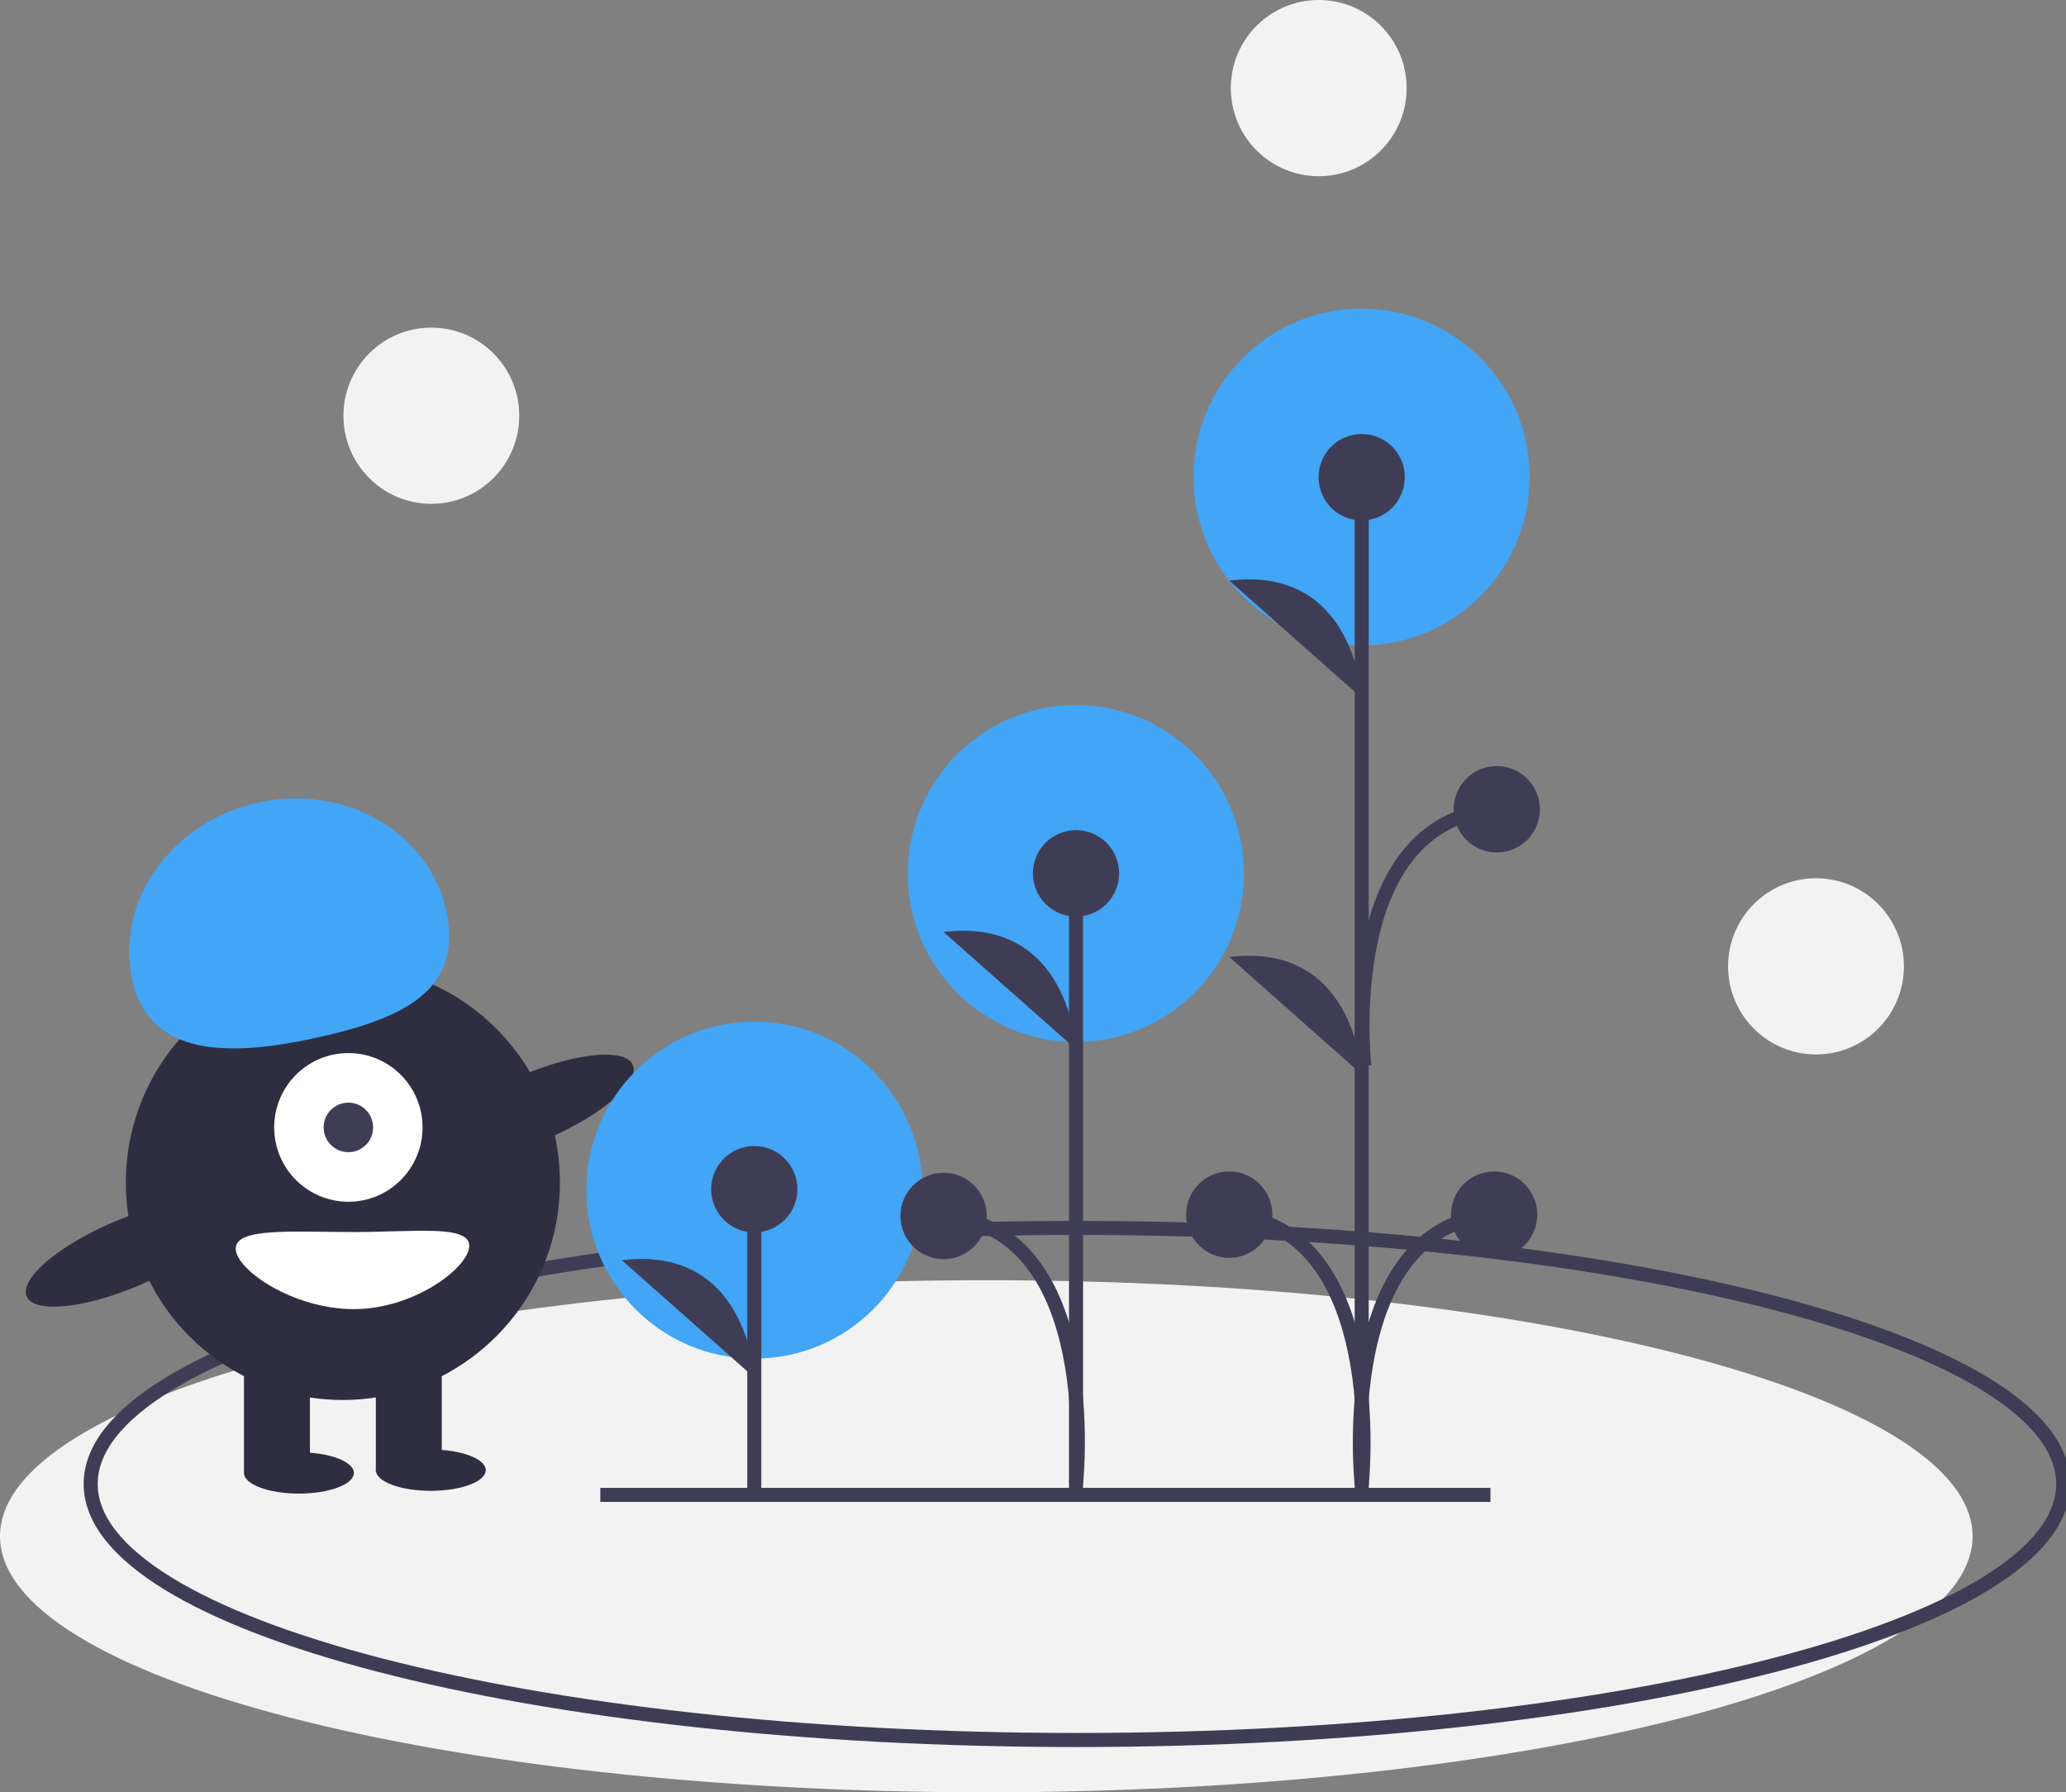 <svg width="294" height="255" viewBox="0 0 294 255" fill="none" xmlns="http://www.w3.org/2000/svg"><rect x="0" y="0" width="294" height="255" fill="#808080" stroke="none"/><g clip-path="url(#clip0_25_1225)"><path d="M140.354 255C217.869 255 280.707 238.69 280.707 218.571C280.707 198.452 217.869 182.143 140.354 182.143C62.839 182.143 0 198.452 0 218.571C0 238.69 62.839 255 140.354 255Z" fill="#F2F2F2"/><path d="M193.76 91.843C206.971 91.843 217.681 81.113 217.681 67.877C217.681 54.64 206.971 43.91 193.76 43.91C180.548 43.91 169.839 54.64 169.839 67.877C169.839 81.113 180.548 91.843 193.76 91.843Z" fill="#42a5f5"/><path d="M153.1 148.249C166.311 148.249 177.021 137.519 177.021 124.282C177.021 111.046 166.311 100.316 153.1 100.316C139.889 100.316 129.179 111.046 129.179 124.282C129.179 137.519 139.889 148.249 153.1 148.249Z" fill="#42a5f5"/><path d="M153.255 247.558C230.771 247.558 293.609 231.248 293.609 211.129C293.609 191.01 230.771 174.7 153.255 174.7C75.74 174.7 12.902 191.01 12.902 211.129C12.902 231.248 75.74 247.558 153.255 247.558Z" stroke="#3F3D56" stroke-width="2" stroke-miterlimit="10"/><path d="M48.793 199.182C65.851 199.182 79.679 185.328 79.679 168.237C79.679 151.147 65.851 137.293 48.793 137.293C31.736 137.293 17.908 151.147 17.908 168.237C17.908 185.328 31.736 199.182 48.793 199.182Z" fill="#2F2E41"/><path d="M44.102 192.523H34.719V209.366H44.102V192.523Z" fill="#2F2E41"/><path d="M62.868 192.523H53.485V209.366H62.868V192.523Z" fill="#2F2E41"/><path d="M42.538 212.5C46.856 212.5 50.357 211.185 50.357 209.562C50.357 207.94 46.856 206.624 42.538 206.624C38.219 206.624 34.719 207.94 34.719 209.562C34.719 211.185 38.219 212.5 42.538 212.5Z" fill="#2F2E41"/><path d="M61.304 212.108C65.622 212.108 69.123 210.793 69.123 209.17C69.123 207.548 65.622 206.233 61.304 206.233C56.986 206.233 53.485 207.548 53.485 209.17C53.485 210.793 56.986 212.108 61.304 212.108Z" fill="#2F2E41"/><path d="M49.575 170.979C55.405 170.979 60.131 166.244 60.131 160.403C60.131 154.562 55.405 149.827 49.575 149.827C43.745 149.827 39.019 154.562 39.019 160.403C39.019 166.244 43.745 170.979 49.575 170.979Z" fill="white"/><path d="M49.575 163.929C51.518 163.929 53.094 162.35 53.094 160.403C53.094 158.456 51.518 156.878 49.575 156.878C47.632 156.878 46.056 158.456 46.056 160.403C46.056 162.35 47.632 163.929 49.575 163.929Z" fill="#3F3D56"/><path d="M18.833 139.46C16.339 128.27 24.311 116.963 36.639 114.205C48.967 111.447 60.982 118.282 63.476 129.472C65.97 140.662 57.8 144.789 45.472 147.547C33.144 150.305 21.327 150.65 18.833 139.46Z" fill="#42a5f5"/><path d="M77.761 162.065C85.602 158.703 91.104 153.978 90.051 151.512C88.997 149.046 81.787 149.772 73.946 153.135C66.105 156.497 60.603 161.222 61.656 163.688C62.71 166.154 69.92 165.428 77.761 162.065Z" fill="#2F2E41"/><path d="M19.899 182.826C27.74 179.464 33.242 174.739 32.189 172.272C31.135 169.806 23.925 170.533 16.084 173.895C8.243 177.257 2.741 181.982 3.795 184.448C4.848 186.915 12.059 186.188 19.899 182.826Z" fill="#2F2E41"/><path d="M66.777 177.246C66.777 180.275 58.994 186.256 50.357 186.256C41.72 186.256 33.546 180.667 33.546 177.638C33.546 174.61 41.72 175.288 50.357 175.288C58.994 175.288 66.777 174.218 66.777 177.246Z" fill="white"/><path d="M107.358 193.295C120.569 193.295 131.279 182.565 131.279 169.328C131.279 156.092 120.569 145.362 107.358 145.362C94.147 145.362 83.437 156.092 83.437 169.328C83.437 182.565 94.147 193.295 107.358 193.295Z" fill="#42a5f5"/><path d="M107.337 212.671V169.197" stroke="#3F3D56" stroke-width="2" stroke-miterlimit="10"/><path d="M107.337 175.344C110.726 175.344 113.473 172.592 113.473 169.197C113.473 165.801 110.726 163.049 107.337 163.049C103.948 163.049 101.201 165.801 101.201 169.197C101.201 172.592 103.948 175.344 107.337 175.344Z" fill="#3F3D56"/><path d="M107.337 195.991C107.337 195.991 106.46 177.101 88.49 179.297L107.337 195.991Z" fill="#3F3D56"/><path d="M193.775 212.976V67.965" stroke="#3F3D56" stroke-width="2" stroke-miterlimit="10"/><path d="M193.775 74.044C197.164 74.044 199.911 71.291 199.911 67.896C199.911 64.501 197.164 61.748 193.775 61.748C190.386 61.748 187.638 64.501 187.638 67.896C187.638 71.291 190.386 74.044 193.775 74.044Z" fill="#3F3D56"/><path d="M174.928 178.961C178.317 178.961 181.064 176.208 181.064 172.813C181.064 169.417 178.317 166.665 174.928 166.665C171.539 166.665 168.792 169.417 168.792 172.813C168.792 176.208 171.539 178.961 174.928 178.961Z" fill="#3F3D56"/><path d="M193.775 99.3C193.775 99.3 192.898 80.41 174.928 82.606L193.775 99.3Z" fill="#3F3D56"/><path d="M193.775 152.851C193.775 152.851 192.898 133.961 174.928 136.157L193.775 152.851Z" fill="#3F3D56"/><path d="M193.775 211.286C193.775 211.286 197.719 174.569 174.928 172.813" stroke="#3F3D56" stroke-width="2" stroke-miterlimit="10"/><path d="M212.624 178.961C216.013 178.961 218.76 176.208 218.76 172.813C218.76 169.417 216.013 166.665 212.624 166.665C209.235 166.665 206.488 169.417 206.488 172.813C206.488 176.208 209.235 178.961 212.624 178.961Z" fill="#3F3D56"/><path d="M193.777 211.286C193.777 211.286 189.833 174.569 212.624 172.813" stroke="#3F3D56" stroke-width="2" stroke-miterlimit="10"/><path d="M212.998 121.291C216.387 121.291 219.134 118.538 219.134 115.143C219.134 111.747 216.387 108.995 212.998 108.995C209.609 108.995 206.862 111.747 206.862 115.143C206.862 118.538 209.609 121.291 212.998 121.291Z" fill="#3F3D56"/><path d="M194.151 151.658C194.151 151.658 190.207 116.899 212.998 115.143" stroke="#3F3D56" stroke-width="2" stroke-miterlimit="10"/><path d="M153.122 212.772V124.255" stroke="#3F3D56" stroke-width="2" stroke-miterlimit="10"/><path d="M153.122 130.403C156.511 130.403 159.258 127.651 159.258 124.255C159.258 120.86 156.511 118.107 153.122 118.107C149.733 118.107 146.986 120.86 146.986 124.255C146.986 127.651 149.733 130.403 153.122 130.403Z" fill="#3F3D56"/><path d="M153.122 149.293C153.122 149.293 152.245 130.403 134.275 132.599L153.122 149.293Z" fill="#3F3D56"/><path d="M153.122 211.082C153.122 211.082 157.067 174.756 134.275 173" stroke="#3F3D56" stroke-width="2" stroke-miterlimit="10"/><path d="M134.275 179.148C137.664 179.148 140.411 176.395 140.411 173C140.411 169.604 137.664 166.852 134.275 166.852C130.886 166.852 128.139 169.604 128.139 173C128.139 176.395 130.886 179.148 134.275 179.148Z" fill="#3F3D56"/><path d="M85.427 212.687H212.097" stroke="#3F3D56" stroke-width="2" stroke-miterlimit="10"/><path d="M258.423 150.023C265.332 150.023 270.934 144.411 270.934 137.488C270.934 130.566 265.332 124.954 258.423 124.954C251.513 124.954 245.912 130.566 245.912 137.488C245.912 144.411 251.513 150.023 258.423 150.023Z" fill="#F2F2F2"/><path d="M61.38 71.682C68.29 71.682 73.891 66.07 73.891 59.148C73.891 52.225 68.29 46.613 61.38 46.613C54.471 46.613 48.87 52.225 48.87 59.148C48.87 66.07 54.471 71.682 61.38 71.682Z" fill="#F2F2F2"/><path d="M187.66 25.069C194.569 25.069 200.17 19.457 200.17 12.535C200.17 5.612 194.569 0 187.66 0C180.75 0 175.149 5.612 175.149 12.535C175.149 19.457 180.75 25.069 187.66 25.069Z" fill="#F2F2F2"/></g><defs><clipPath id="clip0_25_1225"><rect width="294" height="255" fill="white"/></clipPath></defs></svg>

